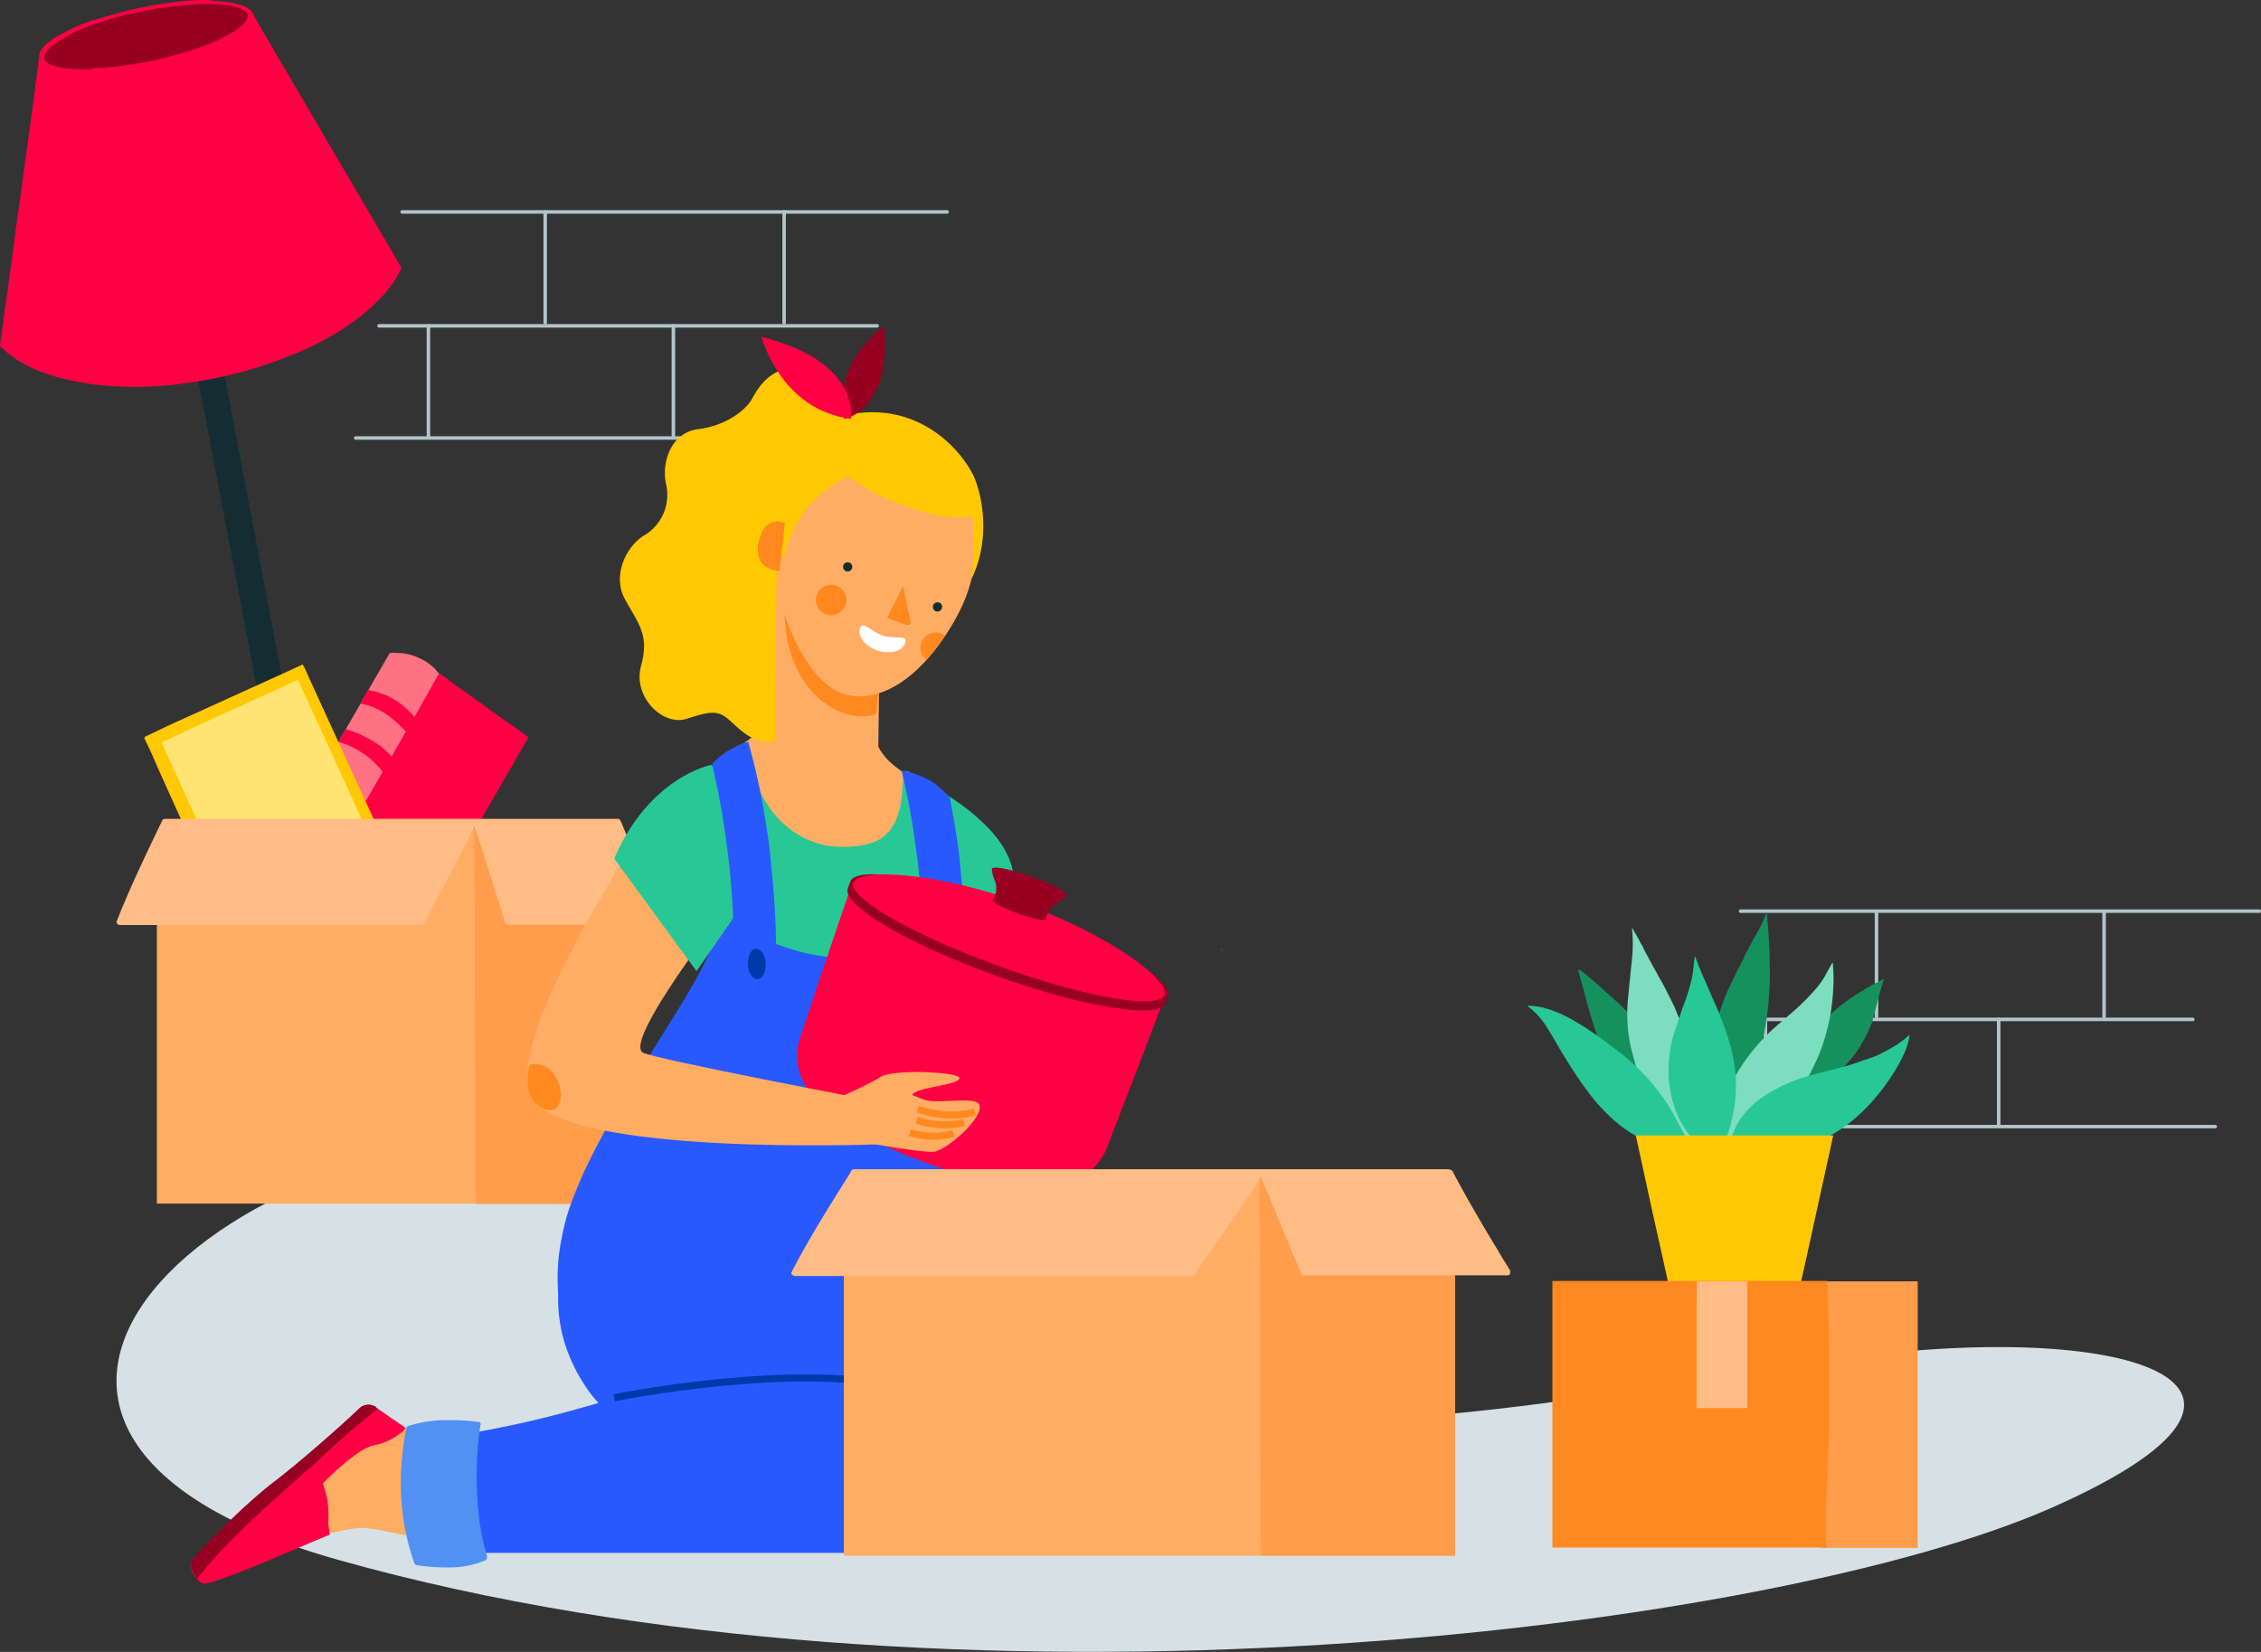 <?xml version="1.0" encoding="UTF-8"?>
<svg xmlns="http://www.w3.org/2000/svg" xmlns:xlink="http://www.w3.org/1999/xlink" viewBox="0 0 636.87 465.41">
  <rect x="0" y="0" width="636.87" height="465.41" fill="#333333" stroke="none"/>
  <defs>
    <clipPath id="a">
      <polygon points="-37.92 -87.5 -36.92 -87.5 -37.92 -86.5 -37.92 -87.5" style="fill: none"></polygon>
    </clipPath>
    <linearGradient id="c" data-name="Dégradé sans nom" x1="277.41" y1="51.46" x2="277.41" y2="24.89" gradientTransform="translate(35.69 132.32) rotate(19.83)" gradientUnits="userSpaceOnUse">
      <stop offset="0" stop-color="#373c40"></stop>
      <stop offset="1" stop-color="#212325"></stop>
    </linearGradient>
    <clipPath id="e" transform="translate(2 -2)">
      <polygon points="-39.92 -89.5 -40.92 -89.5 -39.92 -90.5 -39.92 -89.5" style="fill: none;clip-path: url(#a)"></polygon>
    </clipPath>
    <radialGradient id="f" data-name="Dégradé sans nom 3" cx="277.82" cy="35.99" r="48.95" gradientTransform="translate(35.69 132.32) rotate(19.83)" gradientUnits="userSpaceOnUse">
      <stop offset="0" stop-color="#fff"></stop>
      <stop offset="1"></stop>
    </radialGradient>
    <radialGradient id="g" data-name="Dégradé sans nom 4" cx="277.82" cy="35.99" r="48.95" gradientTransform="translate(35.69 132.32) rotate(19.83)" xlink:href="#c"></radialGradient>
    <linearGradient id="i" data-name="Dégradé sans nom 5" x1="277.4" y1="27.09" x2="277.4" y2="20.39" gradientTransform="translate(35.69 132.32) rotate(19.83)" xlink:href="#f"></linearGradient>
  </defs>
  <g>
    <g>
      <line x1="120.68" y1="91.8" x2="120.68" y2="122.9" style="fill: none;stroke: #b1c4cc;stroke-linecap: round;stroke-linejoin: round"></line>
      <line x1="113.27" y1="59.7" x2="266.78" y2="59.7" style="fill: none;stroke: #b1c4cc;stroke-linecap: round;stroke-linejoin: round"></line>
      <line x1="100.18" y1="123.4" x2="253.68" y2="123.4" style="fill: none;stroke: #b1c4cc;stroke-linecap: round;stroke-linejoin: round"></line>
      <line x1="106.77" y1="91.8" x2="247.07" y2="91.8" style="fill: none;stroke: #b1c4cc;stroke-linecap: round;stroke-linejoin: round"></line>
      <line x1="153.57" y1="59.7" x2="153.57" y2="90.9" style="fill: none;stroke: #b1c4cc;stroke-linecap: round;stroke-linejoin: round"></line>
      <line x1="189.68" y1="91.8" x2="189.68" y2="122.9" style="fill: none;stroke: #b1c4cc;stroke-linecap: round;stroke-linejoin: round"></line>
      <line x1="220.87" y1="59.7" x2="220.87" y2="90.9" style="fill: none;stroke: #b1c4cc;stroke-linecap: round;stroke-linejoin: round"></line>
    </g>
    <g>
      <line x1="497.28" y1="287.2" x2="497.28" y2="316.9" style="fill: none;stroke: #b1c4cc;stroke-linecap: round;stroke-linejoin: round"></line>
      <line x1="490.28" y1="256.7" x2="636.37" y2="256.7" style="fill: none;stroke: #b1c4cc;stroke-linecap: round;stroke-linejoin: round"></line>
      <line x1="477.78" y1="317.4" x2="623.98" y2="317.4" style="fill: none;stroke: #b1c4cc;stroke-linecap: round;stroke-linejoin: round"></line>
      <line x1="484.07" y1="287.2" x2="617.67" y2="287.2" style="fill: none;stroke: #b1c4cc;stroke-linecap: round;stroke-linejoin: round"></line>
      <line x1="528.57" y1="256.7" x2="528.57" y2="286.4" style="fill: none;stroke: #b1c4cc;stroke-linecap: round;stroke-linejoin: round"></line>
      <line x1="562.98" y1="287.2" x2="562.98" y2="316.9" style="fill: none;stroke: #b1c4cc;stroke-linecap: round;stroke-linejoin: round"></line>
      <line x1="592.67" y1="256.7" x2="592.67" y2="286.4" style="fill: none;stroke: #b1c4cc;stroke-linecap: round;stroke-linejoin: round"></line>
    </g>
    <path d="M176.87,318.8c18.11.4,32.6,7.4,37,26.5,3.5,15.2,14.1,43,77.31,52.1,88,12.8,144.89-.9,222.49-12.2,84-12.2,140.5,7,62.2,41.6s-309.3,63.4-482.5,14.7c-128-35.9-39.1-125.7,83.5-122.7" transform="translate(2 -2)" style="fill: #d6e1e6"></path>
    <g>
      <path d="M54,90.3a3.78,3.78,0,0,0-2.9,4.5c.4,1.8.7,3.7,1.1,5.5v.1c1.3,7,2.6,13.9,4,20.9,5.8,30.5,11.6,60.9,17.3,91.4.4,2,.8,4.1,1.2,6.1a3.85,3.85,0,0,0,4.5,2.9,3.78,3.78,0,0,0,2.9-4.5c-2-10.3-3.9-20.6-5.9-30.9-4.2-22.1-8.4-44.1-12.6-66.2-1.2-6.5-2.5-12.9-3.7-19.4-.5-2.5-1-5-1.4-7.5a3.74,3.74,0,0,0-3.7-3,2,2,0,0,0-.8.1" transform="translate(2 -2)" style="fill: #132d32"></path>
      <path d="M9.67,18.7c.9,4.2,14.8,4.9,31,1.5s28.8-9.5,27.9-13.7-14.8-4.9-31-1.5S8.77,14.4,9.67,18.7" transform="translate(2 -2)" style="fill: #980023"></path>
      <path d="M56.27,2a63.64,63.64,0,0,0-7.2.4A108.08,108.08,0,0,0,37,4.3c-2.9.6-5.5,1.3-7.9,2-1.1.3-2.2.7-3.4,1l-.3.1h-.1l-.3.1-.2.1h-.39c-2.1.7-4,1.5-5.6,2.2l-.2.1-.2.1-1.8.9c-1,.5-1.9,1-2.8,1.5a19.08,19.08,0,0,0-2.1,1.5l-.1.1-.2.1a9.37,9.37,0,0,0-1.7,1.8,5.36,5.36,0,0,0-.5,1.1A3.55,3.55,0,0,0,9,18v.4c-.4,3.1-.8,6.1-1.2,9.2-1,7.6-2.1,15.3-3.1,22.9L2.68,65,.47,81.5l-.6,4.3-1.8,12.9V99a.49.49,0,0,0,0,.5.1.1,0,0,0,.1.1c.1.1.1.2.2.2a28.3,28.3,0,0,0,7.9,5.5,47.55,47.55,0,0,0,8.8,3.2,88.41,88.41,0,0,0,9.2,1.8c3.31.4,6.6.6,10.2.7h1.2a108.25,108.25,0,0,0,13.6-.9,123.07,123.07,0,0,0,32.2-8.6h.1A85.2,85.2,0,0,0,94,95a57.67,57.67,0,0,0,10.3-8.1l.1-.1.11-.1.2-.2.1-.1c.5-.6,1-1.1,1.6-1.7.9-1.1,1.6-2,2.3-3a23.92,23.92,0,0,0,1.3-2.1v-.2l.1-.1.1-.1.1-.1V79l.1-.1v-.1c.2-.3.3-.7.5-1a.75.75,0,0,0,.1-.5c0-.1-.1-.3-.2-.3s0-.2-.1-.2l-9.3-15.9-4-6.8-17-29-.1-.2-1.9-3.2-1.9-3.2-.8-1.4-1.9-3.3L71.58,10l-2.2-3.8V6.1a4.18,4.18,0,0,0-.8-1.2,5.08,5.08,0,0,0-1.3-.9,7.51,7.51,0,0,0-1.8-.7,28.72,28.72,0,0,0-3.8-.8c-1.2-.1-2.5-.2-4.1-.3A3.49,3.49,0,0,0,56.27,2M22,21.5a47.33,47.33,0,0,1-5.6-.3c-.2,0-.4-.1-.6-.1s-.59-.1-1-.2h-.19a5.73,5.73,0,0,1-1.4-.4h-.41l-.09-.1h-.2l-.1-.1a5.42,5.42,0,0,1-1.1-.6l-.5-.5a.35.35,0,0,1-.1-.2l-.1-.1-.1-.1v-.3c0-.2.1-.4,0-.6v-.1l.1-.2v-.1a2.51,2.51,0,0,1,.4-.7l.09-.3a9.92,9.92,0,0,1,1.8-1.7,23.69,23.69,0,0,1,3.3-2.1l.1-.1.1-.1.4-.2.3-.2.1-.1.1-.1.2-.1.1-.1h.1c.7-.3,1.5-.7,2.4-1.1l.5-.2.4-.2.3-.1.2-.1.1-.1c2.7-1.1,5.7-2,9.1-3,3.7-1,7.5-1.8,11.4-2.5,1-.2,2-.3,3-.4,3-.4,5.8-.7,8.4-.8.9,0,1.7-.1,2.6-.1a47.33,47.33,0,0,1,5.6.3,20.11,20.11,0,0,1,4.1,1,7.46,7.46,0,0,1,1.2.7l.5.5a.52.52,0,0,1,.2.4c0,.1.1.2.1.3v.4a1.42,1.42,0,0,1-.2.6,3.51,3.51,0,0,1-.5.8,8.69,8.69,0,0,1-1.7,1.6l-.1.1h.2c-1.2.8-2.3,1.5-3.6,2.2a33.42,33.42,0,0,1-4.2,2h.2a111.1,111.1,0,0,1-12.3,4,115.62,115.62,0,0,1-12.8,2.5c-3,.4-5.7.6-8.4.7a5.85,5.85,0,0,1-2.4.3" transform="translate(2 -2)" style="fill: #f04"></path>
      <path d="M108.77,185.9h0c-.3,0-.6.1-1,.1-10.8,18.7-21.5,37.3-32.3,56,5.2,3,10.3,6,15.5,9q3.6-6.75,7.5-13.5c4.6-8,9.3-15.9,14-23.9,3.9-6.7,7.9-13.4,11.7-20.1-.9-.7-1.9-1.3-2.8-2h0l-.1-.1a7,7,0,0,0-.8-1,9,9,0,0,0-1-.9h0a14.31,14.31,0,0,0-1.5-1.1,9.15,9.15,0,0,0-1.7-.9,15.39,15.39,0,0,0-1.9-.8,13.32,13.32,0,0,0-1.9-.5,11.08,11.08,0,0,0-1.9-.2h-.89a2.86,2.86,0,0,0-.91-.1" transform="translate(2 -2)" style="fill: #ff7283"></path>
      <path d="M93.37,211c.7.2,1.4.5,2.11.7a25.9,25.9,0,0,1,4.39,2.3,19.42,19.42,0,0,1,3.81,3.1,18.81,18.81,0,0,1,2.89,3.5v.1h0c.8-1.4,1.7-2.8,2.61-4.2h0c-.31-.5-.61-.9-.9-1.3h0a12.88,12.88,0,0,0-1.6-1.7c-.61-.5-1.2-1.1-1.81-1.5h0A35.4,35.4,0,0,0,98,208.3h0c-.9-.3-1.7-.6-2.61-.9Zm11.6,1h0" transform="translate(2 -2)" style="fill: #f04"></path>
      <path d="M99.57,200.3a13.65,13.65,0,0,1,2.9.7,18.7,18.7,0,0,1,4,2,32.45,32.45,0,0,1,6.7,6.1c.8-1.4,1.5-2.8,2.3-4.2-.1-.1-.1-.2-.2-.3a26.79,26.79,0,0,0-4.4-4.3h0a21.28,21.28,0,0,0-2.5-1.6,12.27,12.27,0,0,0-2.6-1.2h0a24.13,24.13,0,0,0-2.5-.8c-.5-.1-1-.2-1.6-.3Z" transform="translate(2 -2)" style="fill: #f04"></path>
      <path d="M109.47,213.1c-5.9,10.2-11.8,20.4-17.6,30.6-1.1,1.9-2.2,3.9-3.4,5.8l5.4,3.1,21.2,12.2,17.8-30.8,14-24.3-2.5-1.8-2.5-1.8h-.1l-20.1-14.4c-4,7.2-8.1,14.3-12.2,21.4" transform="translate(2 -2)" style="fill: #f04"></path>
      <path d="M83.37,189.2a.38.38,0,0,0-.3.1l-.9.4-2.8,1.3-8.6,3.9-18.7,8.5c-3.1,1.4-6.2,2.8-9.3,4.3l-1.9.9-1.9.9-.3.3v.1a.37.37,0,0,0,.1.3l1.1,2.3,1.1,2.4,1,2.3,1,2.3,4.2,9.3,4.2,9.3,6.2,13.7,6.2,13.7,1.2,2.6,1.2,2.6.3.3h.1a.37.37,0,0,0,.3-.1l27.4-12.5,12.7-5.8,4-1.8.3-.3c0-.2,0-.3-.1-.4l-8.8-19.3-4-8.7-6.4-14-6.4-14c-.7-1.5-1.3-3-2-4.4l-.3-.3c.2-.2.2-.2.1-.2" transform="translate(2 -2)" style="fill: #ffc802"></path>
      <path d="M81.57,193.7c-.1,0-.1,0-.2.1l-.69.3-2.41,1.1L71,198.5l-16,7.3-1.9.9-6,2.8-1.7.8-1.6.7c-.09,0-.19.2-.19.3v.1c0,.1,0,.2.1.2l.9,2,.9,2,.9,1.9.9,2,3.6,8,3.6,7.9,5.3,11.7,5.3,11.7,1,2.2,1,2.2c0,.1.2.2.3.2h.1c.1,0,.2,0,.2-.1l23.4-10.7,10.9-5,3.39-1.5c.11,0,.2-.2.2-.3v-.4l-7.5-16.5-3.39-7.5-5.5-12-5.5-12c-.6-1.3-1.2-2.5-1.7-3.8,0-.1-.2-.2-.3-.2,0,.3-.11.3-.11.3" transform="translate(2 -2)" style="fill: #ffe473"></path>
      <path d="M129.68,242.4c.6-1.6,1.19-3.2,1.8-4.8h0a44.58,44.58,0,0,0-1.8,4.8" transform="translate(2 -2)" style="fill: #ba8163"></path>
      <path d="M131.77,233.8c-.3.1-.4.5-.4.9l.31,1.5c.1.4.39.6.69.5s.4-.5.4-.9l-.3-1.5c-.1-.3-.3-.5-.5-.5h-.2" transform="translate(2 -2)" style="fill: #a47257"></path>
      <path d="M137.57,235.3H48.87c-2.3,3-4.6,6.1-6.69,9.3v96.5h131.5V246c-1.2-1.7-2.31-3.4-3.4-5.1s-2.4-3.7-3.5-5.6Z" transform="translate(2 -2)" style="fill: #ffad64"></path>
      <path d="M137.57,235.3h-6c0,5.7,0,11.4.11,17.2.1,18.8.1,37.5.19,56.3,0,10.8.11,21.6.11,32.4h41.7V246.1c-1.2-1.8-2.4-3.5-3.4-5.1-1.2-1.9-2.4-3.8-3.5-5.6h0l-29.21-.1Z" transform="translate(2 -2)" style="fill: #ff9d4d"></path>
      <path d="M172.18,232.7H44.47a.37.37,0,0,0-.3.1H44c-.2.1-.2.2-.3.4l-.8,1.6c-4.1,8.6-8.4,17.5-12,26.7a.45.45,0,0,0,0,.5c0,.2.1.3.3.4a.52.52,0,0,0,.4.2h85.11c.1,0,.19,0,.19-.1h.31c.19-.1.3-.2.3-.4,1.89-3.7,3.8-7.3,5.7-10.9l.1-.2c2.6-4.9,5.6-10.4,8.3-16.1,1.8,5.1,3.5,10.4,5.1,15.6l.1.4c1,3.1,2.3,7.3,3.6,11.2a.51.51,0,0,0,.5.4h43.8a.67.67,0,0,0,.6-.7v-.2c0-.3,0-.5-.1-.6-.5-1-.9-2-1.4-2.9l-.4-.8c0-.1-.1-.1-.1-.2-1.2-2.5-2.3-5.1-3.5-7.7-2.7-6-4.9-11-6.7-15.5l-.3-.6c-.1-.1-.1-.2-.2-.3a.47.47,0,0,0-.4-.3" transform="translate(2 -2)" style="fill: #ffbc85"></path>
    </g>
    <path d="M341.47,270.1l.9-.6v-.1c-.3.2-.59.5-.9.7" transform="translate(2 -2)" style="fill: #cdad81"></path>
    <path d="M179.77,166.9h0" transform="translate(2 -2)" style="fill: #141e2a"></path>
    <polyline points="181.78 164.9 181.78 164.9 181.78 164.9" style="fill: #141e2a"></polyline>
    <path d="M174.77,173.2h0" transform="translate(2 -2)" style="fill: #141e2a"></path>
    <polyline points="176.78 171.2 176.78 171.2 176.78 171.2 176.78 171.2" style="fill: #141e2a"></polyline>
    <polyline points="288.98 218.1 288.98 218.1 288.98 218.1" style="fill: #141e2a"></polyline>
    <path d="M220.07,171a.34.34,0,0,0-.29.1.82.82,0,0,0-.4,1c.2.7.4,1.3.6,2v.1a42.37,42.37,0,0,1,1.5,9.8,35.89,35.89,0,0,1-1.1,9.3,34.47,34.47,0,0,1-3.1,7.7h0A30.53,30.53,0,0,1,207,211.7c-.61.3-1.2.7-1.8,1a.75.75,0,0,0-.4.4.45.45,0,0,0,0,.5v.4c.6,1.6,1.1,3.2,1.6,4.7.9,2.6,1.7,5.2,2.7,7.8a40.93,40.93,0,0,0,6.4,11.5,24.27,24.27,0,0,0,4.8,4.4,32.44,32.44,0,0,0,5.9,3,36.35,36.35,0,0,0,6.5,1.7,38.89,38.89,0,0,0,4.7.4,14.77,14.77,0,0,0,2.1-.1,24.26,24.26,0,0,0,6.6-1.4,20.52,20.52,0,0,0,5.7-3.4,11.09,11.09,0,0,0,2-2.4,18.28,18.28,0,0,0,1.4-2.8,21.48,21.48,0,0,0,1.2-6.5,29.22,29.22,0,0,0-.4-5.1,22,22,0,0,0-1.2-4.1v-.5a.78.78,0,0,0-.4-.4h0a32.17,32.17,0,0,1-5.9-4.3,16.79,16.79,0,0,1-2.7-3.4h0a13,13,0,0,1-1.4-3.2,13.45,13.45,0,0,1-.5-3.5,21,21,0,0,1,.6-4.8,13.38,13.38,0,0,1,.9-2.6.82.82,0,0,0-.4-1c-.1,0-.2-.1-.3-.1a.75.75,0,0,0-.7.5,17.23,17.23,0,0,0-.7,2.1,81.6,81.6,0,0,0-4.1-7.4,36.65,36.65,0,0,0-3.4-4.6,22,22,0,0,0-4.1-3.6,11.21,11.21,0,0,0-4.4-1.6h-.7a9.37,9.37,0,0,0-3.6.8,38,38,0,0,0-2.3-12.8c0-.1-.31-.3-.61-.3" transform="translate(2 -2)" style="fill: #ffad64"></path>
    <polyline points="244.18 208.3 244.18 208.3 244.18 208.3 244.18 208.3" style="fill: #db9493"></polyline>
    <path d="M242.18,210.3h0" transform="translate(2 -2)" style="fill: #db9493"></path>
    <polyline points="244.18 208.3 244.18 208.3 244.18 208.3 244.18 208.3 244.18 208.3" style="fill: #db9493"></polyline>
    <path d="M207.57,212.3a.37.37,0,0,0-.3.1h0c-.2,0-.3,0-.4.1a10.93,10.93,0,0,0-1,.8,5,5,0,0,0-.89,1.1,14.08,14.08,0,0,0-1.11,2.4,11.59,11.59,0,0,0-.39,2.8c0,.9,0,1.8.1,3a47.18,47.18,0,0,0,1.1,6.1c.2.7.3,1.3.5,2v.2l.1.4.6,2.4c.9,3.7,1.6,7.4,2.1,10.8v.2c.2,1.6.4,3.1.5,4.5s.1,2.8.1,4.3c0,1-.1,2-.2,3v.1a53.34,53.34,0,0,0-.2,5.7,17,17,0,0,0,.5,4.1,16.79,16.79,0,0,0,.8,2.4,16.09,16.09,0,0,0,2.6,4,17.08,17.08,0,0,0,3.8,3.1,29.44,29.44,0,0,0,4.7,2.3,40.22,40.22,0,0,0,10.8,2.3c1.4.1,2.8.2,4.1.2a50.35,50.35,0,0,0,6.7-.5,26.6,26.6,0,0,0,9.6-2.8,17.85,17.85,0,0,0,4.7-3.6,17.45,17.45,0,0,0,3.1-4.7,31.78,31.78,0,0,0,2.8-11.5,117,117,0,0,0,.3-11.8v-.4c0-1.3,0-2.6-.1-3.9a30.32,30.32,0,0,0,2.8,5.3,37.64,37.64,0,0,0,4.4,5.6,15.34,15.34,0,0,0,5.2,3.5,8.43,8.43,0,0,0,3,.6,5.07,5.07,0,0,0,2.8-.7,5.16,5.16,0,0,0,1.8-1.8,7.89,7.89,0,0,0,.9-2.6,15,15,0,0,0,0-3,17.33,17.33,0,0,0-.8-3.3c-1.4-4.1-4.1-7.9-8.2-11.7a62.25,62.25,0,0,0-11.6-8.5l-.4-.2-.2-.1a.78.78,0,0,0-1,.2,1.27,1.27,0,0,0-.1.6c0,.2.2.3.29.4.71.4,1.4.9,2.21,1.3l-1.11,1.4a15.11,15.11,0,0,0-.89,1.8,4.1,4.1,0,0,0-.3,1.1,21.37,21.37,0,0,0-2.5-6.4,20.52,20.52,0,0,0-4.7-5.5c-.21-.1-.3-.2-.5-.2h-.21a.36.36,0,0,0-.29-.1.79.79,0,0,0-.8.8v1.8c0,.5-.1,1.1-.1,1.6-.1,1.2-.21,2.3-.3,3.3a23.66,23.66,0,0,1-1.5,6.1,21.37,21.37,0,0,1-1.7,3,13,13,0,0,1-2,2,10.28,10.28,0,0,1-2.5,1.4h-.1a18.16,18.16,0,0,1-4.3,1.1,29.34,29.34,0,0,1-4.1.3c-1.21,0-2.4-.1-3.6-.2h-.11a23.37,23.37,0,0,1-6.39-1.8,27.09,27.09,0,0,1-5.4-3.2,25.82,25.82,0,0,1-4.9-5,38.86,38.86,0,0,1-4.2-7.2,42.2,42.2,0,0,1-2.8-10.3v-.2a.76.76,0,0,0-.2-.5,1.33,1.33,0,0,1-.61.1" transform="translate(2 -2)" style="fill: #27c896"></path>
    <path d="M203,260a.75.75,0,0,0-.7.5.35.35,0,0,1-.1.2.1.1,0,0,1-.1.1c-2.2,5.2-4.7,10.9-7.9,16.8-4,7.2-8.6,14.2-12.9,21.2l-.1.2-.1.2c-4.1,6.6-8.3,13.4-12.1,20.3-2.1,3.8-4,7.4-5.6,10.8-.9,1.8-1.7,3.6-2.5,5.6-.8,1.8-1.4,3.5-2,5a57.69,57.69,0,0,0-2.6,9.5,54.67,54.67,0,0,0-1.2,9.8,59.56,59.56,0,0,0,.1,6c0,1.6,0,3.1.1,4.6a44.46,44.46,0,0,0,1.3,8,46.27,46.27,0,0,0,3,8,49.57,49.57,0,0,0,3.6,6.2,31.35,31.35,0,0,0,3.9,4.8,36.84,36.84,0,0,0,6.6,5.1,33,33,0,0,0,4.2,2.3,28.29,28.29,0,0,0,5.6,1.9,53,53,0,0,0,6.2,1.1,64.12,64.12,0,0,0,7.9.4c1.6,0,3.2,0,5.1-.1,3.7-.2,7.5-.5,12.6-1.2,2.2.1,4.2.1,6.2.1,2.6,0,5-.1,7.3-.2a123.2,123.2,0,0,0,12.5-1.2,80.26,80.26,0,0,0,12-2.7,44.85,44.85,0,0,0,9.7-4.1,37.69,37.69,0,0,0,3.6-2.5,41.66,41.66,0,0,0,3.11-2.9,36,36,0,0,0,7.89-14.5,71.22,71.22,0,0,0,2.61-17.2,134.13,134.13,0,0,0-.61-17.4c-.7-7.8-1.79-15.9-3.29-25-3-17.9-7.3-35.8-11.5-53.2l-.1-.3-.11-.4v-.2c-.1-.2-.1-.4-.29-.5a.76.76,0,0,0-.4-.2h-.1c-.1,0-.21,0-.21.1a.73.73,0,0,0-.39-.2.59.59,0,0,0-.4.1,30.84,30.84,0,0,1-4.21,2.4,46.14,46.14,0,0,1-10.7,3.6,51.94,51.94,0,0,1-10.5,1c-1.1,0-2.3,0-3.4-.1a54.75,54.75,0,0,1-15-3,51.56,51.56,0,0,1-12-5.9l.1.1c-1.1-.8-2.1-1.6-3-2.3a1,1,0,0,0-.5-.8,2.1,2.1,0,0,1-.6.1" transform="translate(2 -2)" style="fill: #2859ff"></path>
    <polyline points="252.78 396.6 252.78 396.6 252.78 396.6 252.78 396.6" style="fill: #7f96b9"></polyline>
    <path d="M224.57,387.6c-5.1,0-10.39.3-15.6.7a185,185,0,0,0-23.5,3.8c-3.8.8-7.6,1.8-11.8,3-1.5.4-2.9.8-4.4,1.3l-1.5.5c-2,.6-4,1.2-5.9,1.7a292.61,292.61,0,0,1-32.8,7.4c-.2,0-.39.2-.5.3a1.27,1.27,0,0,0-.1.6c.1.2.2.4.3.4a54.74,54.74,0,0,0-.7,7.4c-.1,2.5-.1,5,0,7.9l.11,2.3a119,119,0,0,1-.2,13.2.87.87,0,0,0-.61.7.69.69,0,0,0,.7.7h127a.76.76,0,0,0,.71-.5h.4a11.12,11.12,0,0,0,3.7-2,16.26,16.26,0,0,0,2.8-3,17.79,17.79,0,0,0,2-3.9,24.11,24.11,0,0,0,1.3-4.5,42.44,42.44,0,0,0,.7-10.3,52.33,52.33,0,0,0-1.6-10.4,35.89,35.89,0,0,0-3.3-8.4,18.84,18.84,0,0,0-4.8-5.8c-.1-.1-.2-.1-.4-.1a179.13,179.13,0,0,0-24-3.1c-2.71.1-5.4.1-8,.1" transform="translate(2 -2)" style="fill: #2859ff"></path>
    <path d="M252.37,220.9a192.7,192.7,0,0,1,3.6,20c.21,1.2.3,2.4.5,3.6v.1c.71,5.9,1.21,11.8,1.4,17.6.1,2.7.2,5.4.2,8.1s-.1,5.4-.2,7.9v.9h0v.2c0,.5-.1,1-.1,1.5,0,.2,0,.3.1.4a.78.78,0,0,0,.4.4,19.37,19.37,0,0,0,5.5,1.4h.9a11.08,11.08,0,0,0,1.9-.2,7.94,7.94,0,0,0,2.7-1l.3-.3c.1-.1.1-.3.2-.4,0-.7.1-1.3.1-1.9v-1.1c0-1,.1-1.9.1-2.8v-3.8c0-3,0-6-.2-8.9-.1-3.4-.4-6.9-.7-10.3-.2-2.1-.4-4.3-.6-6.4v-.1a5.74,5.74,0,0,1-.1-1.2q-.6-5.4-1.5-10.5c-.4-2.5-.9-4.9-1.3-7.3-.1-.2-.3-.3-.4-.5a30.7,30.7,0,0,0-2.6-2.5,22,22,0,0,0-1.8-1.4c-.1-.1-.2-.1-.3-.2h0a31.82,31.82,0,0,0-3.2-1.6,33.82,33.82,0,0,0-3.4-1.1h0a12.86,12.86,0,0,0-1.9-.4c.1.5.31,1.1.4,1.8m1.41-1.6h0" transform="translate(2 -2)" style="fill: #2859ff"></path>
    <path d="M265.28,279.6c1.4-.1,2.4-2,2.29-4.4s-1.29-4.2-2.7-4.2-2.4,2-2.3,4.4,1.3,4.3,2.71,4.2" transform="translate(2 -2)" style="fill: #5e708a"></path>
    <path d="M298.37,264.7Z" transform="translate(2 -2)" style="fill: #e64851"></path>
    <path d="M264,314.5a.44.44,0,0,0,.4.4,41.93,41.93,0,0,1,5,.3h-.1a20,20,0,0,1,2.4.4c.1,0,.3,0,.3-.2s0-.3-.2-.3c-1.2-.3-2.4-.5-3.6-.7a23.4,23.4,0,0,0-3.8-.3h0a.44.44,0,0,0-.4.4" transform="translate(2 -2)" style="fill: #db9493"></path>
    <g>
      <path d="M239.18,122.6c-.71-7-6.11-17.6-15-17.4-9.11.1-12.31,5.5-14.31,9.1s-7.8,7.7-15.19,8.6-10.4,8.9-9.11,15.3a13.29,13.29,0,0,1-6.2,14.7c-4.8,2.9-9.1,11.1-5.3,18s6.9,10,4.5,18.7,6.11,17.1,12.9,14.9,8.8-2.4,11.9.3,8.1,8.6,15.2,5.2S239.18,122.6,239.18,122.6Z" transform="translate(2 -2)" style="fill: #ffc800"></path>
      <path d="M216.87,162.8c-.5,14.7-.5,49.3-.5,49.3a38.42,38.42,0,0,0,14.91,3.2,85.07,85.07,0,0,0,14.1-1.1l.3-23.5Z" transform="translate(2 -2)" style="fill: #ffad64"></path>
      <path d="M219.07,171.3c-1.29,25.8,16.71,35.4,25.8,31.8l.9-9.9C233.07,191.7,219.07,171.3,219.07,171.3Z" transform="translate(2 -2)" style="fill: #ff891f"></path>
      <path d="M216.87,162.8c-.5,9.1,7.91,33,20.41,35.1,14.1,2.4,26-13.4,31.4-24.5a42.17,42.17,0,0,0,2.2-31c-3.4-11-25.4-13.7-37.1-8.9S217.78,149.7,216.87,162.8Z" transform="translate(2 -2)" style="fill: #ffad64"></path>
      <path d="M240.28,179c-.8,2.3,1.5,5.2,5,6.3s7,.2,7.7-2.2-2.7-.9-6.2-2S241,176.7,240.28,179Z" transform="translate(2 -2)" style="fill: #fff"></path>
      <path d="M252.37,167.1l-4.5,9,5.3,1.9c.8.3,1.5-.2,1.3-.9Z" transform="translate(2 -2)" style="fill: #ff891f"></path>
      <path d="M238.07,161.7a1.3,1.3,0,1,1-1.29-1.3A1.32,1.32,0,0,1,238.07,161.7Z" transform="translate(2 -2)" style="fill: #122d32"></path>
      <path d="M263.37,173a1.3,1.3,0,1,1-1.3-1.3A1.2,1.2,0,0,1,263.37,173Z" transform="translate(2 -2)" style="fill: #122d32"></path>
      <path d="M236.37,171.7a4.3,4.3,0,1,0-4.9,3.6A4.42,4.42,0,0,0,236.37,171.7Z" transform="translate(2 -2)" style="fill: #ff891f"></path>
      <path d="M261.57,180.2a4.33,4.33,0,0,0-4.29,4.3,4.21,4.21,0,0,0,1.7,3.4,55.69,55.69,0,0,0,5.2-6.8A4.34,4.34,0,0,0,261.57,180.2Z" transform="translate(2 -2)" style="fill: #ff891f"></path>
      <path d="M236.68,136.2s-8.11,4.3-12.3,10.1a37.49,37.49,0,0,0-5.6,13.2,22.74,22.74,0,0,1-4.8-17.4c.89-6.8,7.59-22,26.59-23.8s30,12.9,32.3,19.3,3.7,17.4-1.2,27.5c0,0,1.1-10.3.3-17.6,0,0-5.8,1.4-16.5-2.1A67.9,67.9,0,0,1,236.68,136.2Z" transform="translate(2 -2)" style="fill: #ffc800"></path>
      <path d="M219.07,149.3s-5.8-2.5-7.39,5.5,5.89,8.1,5.89,8.1Z" transform="translate(2 -2)" style="fill: #ff891f"></path>
    </g>
    <path d="M171,395.8s52.21-10.6,82.31-2.6" transform="translate(2 -2)" style="fill: none;stroke: #0039a9;stroke-miterlimit: 10;stroke-width: 2px"></path>
    <g>
      <path d="M91.07,433.4c-7.4,2.9-33.5,15.6-35.9,14.7s-3.9-5-3.4-5.9,12.4-14,22.8-22c8-6.2,20-16.8,24.7-21.3a3.64,3.64,0,0,1,4.6-.4l8.4,5.8Z" transform="translate(2 -2)" style="fill: #f04"></path>
      <path d="M112.07,434.6s-8.2-2-11.7-2.1-10.3,1.7-10.3,1.7,1.61-7.8-1.2-14.2c0,0,9.5-9.9,14.5-10.8a17.69,17.69,0,0,0,9-4.8l13.31,11.4Z" transform="translate(2 -2)" style="fill: #ffad64"></path>
      <path d="M90.87,434.4c-7.4,2.9-33.3,14.6-35.6,13.6s-3.9-5-3.4-5.9,12.4-14,22.81-22c8-6.2,20-16.8,24.69-21.3a3.66,3.66,0,0,1,4.61-.4L88,412.5Z" transform="translate(2 -2)" style="fill: #f04"></path>
      <path d="M99.18,398.8a3.64,3.64,0,0,1,4.6-.4l.6.5c-3.4,2.7-10.1,8.2-15.2,13.1-6.9,6.6-24.5,20.6-35.6,34.7-1.4-1.6-2.1-3.9-1.8-4.6.4-.9,12.4-14,22.7-22.1C82.57,413.9,94.47,403.3,99.18,398.8Z" transform="translate(2 -2)" style="fill: #980023"></path>
    </g>
    <path d="M125,402.1h-1.9a35.76,35.76,0,0,0-9.6,1.5c-.1,0-.1,0-.2.1h0a.79.79,0,0,0-.8.5,79.35,79.35,0,0,0-1.6,16.4,69.93,69.93,0,0,0,2.2,16.6c.5,1.8,1,3.5,1.6,5.2a1.38,1.38,0,0,0,.3.4.37.37,0,0,0,.3.1c.1,0,.2.1.3.1a59.39,59.39,0,0,0,8,.6h1.61a26,26,0,0,0,9.5-2,.67.67,0,0,0,.39-.5,1.17,1.17,0,0,0,.11-.6,64.67,64.67,0,0,1-2.2-10.3h0V430a97.43,97.43,0,0,1,.3-26.4.35.35,0,0,1,.1-.2c0-.4-.2-.8-.6-.8a65.44,65.44,0,0,0-7.81-.5" transform="translate(2 -2)" style="fill: #5091f2"></path>
    <path d="M247,93.9s-14.6,9.9-11.2,26.1C235.78,120,249.28,117.9,247,93.9Z" transform="translate(2 -2)" style="fill: #980023"></path>
    <path d="M212.47,96.9s5.4,20.6,25.21,23.1C237.68,120,240.68,103.9,212.47,96.9Z" transform="translate(2 -2)" style="fill: #f04"></path>
    <g>
      <path d="M326.28,282.2c1.2-4.2-17.4-14.6-41.3-23.3s-44.9-12.4-46.7-8.4c-1.1,2.4-10.71,31.3-14.9,43.9a16.38,16.38,0,0,0,1.7,13.8c4.4,6.8,14.5,14.5,34.3,21.6,19.6,7.1,32.4,7.6,40.2,5.1a16.31,16.31,0,0,0,10.2-9.5C314.57,312.9,325.57,284.7,326.28,282.2Z" transform="translate(2 -2)" style="fill: #f04"></path>
      <path d="M327,282.7c1.71-4.7-17-15.7-41.7-24.6s-46.2-12.4-47.8-7.7c-.1.3-.6,1.6-.7,1.9-1.7,4.7,17,15.7,41.7,24.6s46.21,12.4,47.8,7.7C326.37,284.2,326.87,283,327,282.7Z" transform="translate(2 -2)" style="fill: #980023"></path>
      <path d="M325.68,281.9c-1.5,4.1-22.11.4-46.11-8.2s-42.2-19-40.7-23,22.1-.4,46.1,8.2S327.18,277.8,325.68,281.9Z" transform="translate(2 -2)" style="fill: url(#c)"></path>
      <path d="M325.68,281.9c-1.5,4.1-22.11.4-46.11-8.2s-42.2-19-40.7-23,22.1-.4,46.1,8.2S327.18,277.8,325.68,281.9Z" transform="translate(2 -2)" style="fill: url(#c)"></path>
      <g style="clip-path: url(#e)">
        <path d="M243.87,256.8c8.4-.9,25.8,3.1,39,7.9,15.7,5.7,30.4,13.1,35.1,18.9,4.4.3,7.21-.2,7.71-1.6,1.5-4.1-16.8-14.4-40.71-23s-44.6-12.3-46.1-8.2C238.37,252,240.18,254.2,243.87,256.8Z" transform="translate(2 -2)" style="fill: url(#f)"></path>
      </g>
      <path d="M243.87,256.8c8.4-.9,25.8,3.1,39,7.9,15.7,5.7,30.4,13.1,35.1,18.9,4.4.3,7.21-.2,7.71-1.6,1.5-4.1-16.8-14.4-40.71-23s-44.6-12.3-46.1-8.2C238.37,252,240.18,254.2,243.87,256.8Z" transform="translate(2 -2)" style="opacity: 0.3;isolation: isolate;fill: url(#g)"></path>
      <path d="M326,282.3c-1.5,4.3-22.4.7-46.6-8.1s-42.6-19.3-41-23.5,23.3-3,47.4,5.7C310.07,265.1,327.57,278,326,282.3Z" transform="translate(2 -2)" style="fill: #f04"></path>
      <path d="M298.47,254.4c.3-.9-4.2-3.3-10-5.4s-10.79-3.1-11.1-2.2a9,9,0,0,0,.8,3.2,6,6,0,0,1-.5,5.5v.1c-.2.6,3,2.3,7.1,3.8s7.7,2.2,7.9,1.6v-.1a6.29,6.29,0,0,1,3.1-4.6A7.16,7.16,0,0,0,298.47,254.4Z" transform="translate(2 -2)" style="fill: #980023"></path>
      <g style="clip-path: url(#e)">
        <path d="M298.47,254.4c-.29.9-5.29-.1-11.1-2.2s-10.3-4.5-10-5.4,5.3.1,11.1,2.2S298.78,253.5,298.47,254.4Z" transform="translate(2 -2)" style="fill: url(#i)"></path>
      </g>
      <ellipse cx="287.99" cy="250.6" rx="1.7" ry="11.2" transform="translate(-43.43 434.51) rotate(-70.17)" style="fill: #980023"></ellipse>
    </g>
    <g>
      <g>
        <path d="M184.87,226.8s-46.69,67.8-37,84.5c9.7,16.5,97.31,13.1,97.31,13.1l-.61-12.2s-61.2-11.6-65.39-13.6c-6.11-2.9,24.1-41.5,24.1-41.5Z" transform="translate(2 -2)" style="fill: #ffad64"></path>
        <path d="M233.68,311.5s8.7-3.8,12.39-6.1,22.5-1.4,22.21.4-11.5,2.6-13,4.3-9.4,8.3-15,7.3A8.1,8.1,0,0,1,233.68,311.5Z" transform="translate(2 -2)" style="fill: #ffad64"></path>
        <path d="M242.87,324.1s14.3,2.6,18,2.4,14.8-10.1,12.9-13.4c-1.2-2.1-10.3-.3-14.4-1s-13.7-8.4-23,2.5C235.37,315.9,242.87,324.1,242.87,324.1Z" transform="translate(2 -2)" style="fill: #ffad64"></path>
        <path d="M272.57,315.2s-6.5,2.5-16.1-.7" transform="translate(2 -2)" style="fill: none;stroke: #ff891f;stroke-miterlimit: 10;stroke-width: 2px"></path>
        <path d="M269.57,318.2s-5.39,2-13.39-.6" transform="translate(2 -2)" style="fill: none;stroke: #ff891f;stroke-miterlimit: 10;stroke-width: 2px"></path>
        <path d="M266.57,321.3s-5,2-12.29-.2" transform="translate(2 -2)" style="fill: none;stroke: #ff891f;stroke-miterlimit: 10;stroke-width: 2px"></path>
      </g>
      <path d="M147.18,302s-3,9.9,4.39,12.5S156.68,299.7,147.18,302Z" transform="translate(2 -2)" style="fill: #ff891f"></path>
    </g>
    <path d="M198.37,217.5S181,220.7,171,243.9l23.2,31.7,10.6-15.3C204.77,260.2,206.87,224.9,198.37,217.5Z" transform="translate(2 -2)" style="fill: #27c896"></path>
    <path d="M205.68,212.1c-1,.5-2,1.1-3,1.7-.81.5-1.5,1.1-2.2,1.6a17,17,0,0,0-1.9,1.9h0a12.86,12.86,0,0,1,.4,1.9,192.7,192.7,0,0,1,3.6,20c.2,1.2.3,2.4.5,3.6v.1c.7,5.9,1.2,11.8,1.4,17.6.1,2.7.2,5.4.2,8.1s-.11,5.4-.2,7.9v.9h0v.2c0,.5-.11,1-.11,1.5,0,.2,0,.3.11.4a.8.8,0,0,0,.39.4,19.37,19.37,0,0,0,5.5,1.4h.9a11.08,11.08,0,0,0,1.9-.2,7.94,7.94,0,0,0,2.7-1l.3-.3c.1-.1.1-.3.2-.4,0-.7.1-1.3.1-1.9v-1.1c0-1,.1-1.9.1-2.8v-3.8c0-3,0-6-.2-8.9-.1-3.4-.39-6.9-.69-10.3-.2-2.1-.4-4.3-.61-6.4v-.1a5.74,5.74,0,0,1-.1-1.2q-.6-5.4-1.5-10.5a183,183,0,0,0-4.7-21.3V211a12.73,12.73,0,0,0-3.09,1.1" transform="translate(2 -2)" style="fill: #2859ff"></path>
    <path d="M211.37,277.9c1.4-.1,2.4-2,2.31-4.4s-1.31-4.2-2.7-4.2-2.4,2-2.3,4.4,1.29,4.2,2.69,4.2" transform="translate(2 -2)" style="fill: #0039a9"></path>
    <g>
      <g>
        <path d="M442.47,275.1v.1c.5,1.8,1,3.5,1.5,5.3.21.9.5,1.8.71,2.7.7,2.6,1.5,5.4,2.39,8.2a70.5,70.5,0,0,0,3,7.8,44.8,44.8,0,0,0,4.11,7.1,31,31,0,0,0,5.5,5.9,26.76,26.76,0,0,0,3.39,2.4,29.24,29.24,0,0,0,3.9,1.9,1.47,1.47,0,0,0,.6.2c0,.4.11.9.11,1.3v1.8a.76.76,0,0,0,.2.4.6.6,0,0,0,.6.3h.1a1,1,0,0,0,.9-.8v-2.4l1.1.3h.3a.37.37,0,0,0,.3-.1.78.78,0,0,0,.4-.4.64.64,0,0,0,0-.6c-.1-.1-.2-.3-.4-.4a10.93,10.93,0,0,1-1.7-.5c-.1-.6-.1-1.2-.2-1.7a39.64,39.64,0,0,0-1.1-5.5A52.61,52.61,0,0,0,464,297.8a39.28,39.28,0,0,0-2.9-4.9,40.45,40.45,0,0,0-3.39-4.4,54.85,54.85,0,0,0-4.11-4.1c-1.2-1.1-2.39-2.2-3.6-3.2l-.6-.6c-.6-.5-1.2-1.1-1.8-1.6h0a6.22,6.22,0,0,0-.79-.7c-1.21-1-2.3-2-3.6-2.9h0a2.16,2.16,0,0,1-.71-.3Z" transform="translate(2 -2)" style="fill: #15915e"></path>
        <path d="M447.47,279.2h0" transform="translate(2 -2)" style="fill: #599dae"></path>
        <path d="M493.28,264.2c-.5.9-1,1.8-1.5,2.6q-1.2,2.4-2.41,4.5l-.09.3-.1.3v.1h0c-1,1.8-1.9,3.6-2.7,5.3-1,2-1.8,3.7-2.5,5.4a67.21,67.21,0,0,0-2.91,9.2,52.58,52.58,0,0,0-1.2,9.2,29.48,29.48,0,0,0,1,9.2,19.55,19.55,0,0,0,1.2,3.2.82.82,0,0,0-.2.5,1.45,1.45,0,0,0,.2.7.94.94,0,0,0,.71.3h.2a9.22,9.22,0,0,1,.5.8,4.91,4.91,0,0,0,.59.7l.8.8c.1.1.2.1.41.1h.09a.74.74,0,0,0,.5-.2.55.55,0,0,0,.3-.5.73.73,0,0,0-.2-.6l-.1-.1v.1a4.23,4.23,0,0,0-.5-.7l-.2-.3-.6-.9-.2-.3c.2-.2.5-.4.7-.6l1.6-1.6a20.87,20.87,0,0,0,2.6-3.6,43.81,43.81,0,0,0,3.9-8.7c.4-1.4.9-2.8,1.3-4.5a36.72,36.72,0,0,0,.9-4.3c.3-1.7.5-3.5.7-5.3.21-2.1.3-4.2.41-6.2.09-3.3,0-6.7-.1-10.1-.1-1.6-.2-3.3-.3-5-.1-1.5-.3-3-.4-4.6v-.5a38,38,0,0,1-2.4,5.3" transform="translate(2 -2)" style="fill: #15915e"></path>
        <path d="M528.28,278c-1.6.8-3,1.5-4.3,2.3s-2.7,1.6-4.2,2.6a46.27,46.27,0,0,0-4,3c-1.21,1-2.41,2.1-3.71,3.4a42.19,42.19,0,0,0-6.29,7.8,37.1,37.1,0,0,0-4.21,9c-.29,1.1-.59,2.3-.79,3.5l-.3.1c-.2.1-.41.1-.6.2h-.2a1.38,1.38,0,0,0-.4.3.92.92,0,0,0,.7,1.5h.2a.37.37,0,0,0,.3-.1,17,17,0,0,0-.1,2.2v.2a.76.76,0,0,0,.2.4.55.55,0,0,0,.5.3h.1a.85.85,0,0,0,.8-.7l.1-.5c.1-.8.2-1.5.3-2.3l.3-.1.3-.1a16,16,0,0,0,2.3-.8,24.82,24.82,0,0,0,4.4-2,42.76,42.76,0,0,0,4.2-2.6,20.5,20.5,0,0,0,1.9-1.5c.6-.5,1.2-1.1,1.8-1.7a35.74,35.74,0,0,0,3.1-3.7,19.11,19.11,0,0,0,1.4-2.1c.5-.9,1-1.7,1.4-2.5s.9-1.8,1.3-2.8c.2-.4.3-.8.5-1.2,1.2-4.1,2-8.2,3.4-12.2h0c-.4,0-.4.1-.4.1m-22,21.2h0c0,.1-.1.1-.1.2s.1-.1.1-.2Z" transform="translate(2 -2)" style="fill: #15915e"></path>
        <path d="M457.78,271.3c-.1,1-.21,2-.3,3-.1.6-.1,1.1-.2,1.7l-.1,1.3-.11,1c-.2,1.6-.29,3.3-.5,5a44.58,44.58,0,0,0,.5,12.3c.21,1,.4,1.9.61,2.6s.39,1.6.6,2.3c.4,1.5.9,3.1,1.5,4.7a61.93,61.93,0,0,0,4.2,9,41.88,41.88,0,0,0,5.7,7.3,26,26,0,0,0,3.6,3,12.73,12.73,0,0,0,2,1.3c.59.3,1.2.7,1.7.9a.66.66,0,0,0,.7.4.71.71,0,0,0,.6-.3.82.82,0,0,0,.2-.5,25.28,25.28,0,0,0-.1-2.8c0-.9-.1-1.8-.2-2.9-.1-1.9-.4-3.8-.6-5.8a96.23,96.23,0,0,0-2.2-11.7,105.06,105.06,0,0,0-3.3-11.3c-.6-1.8-1.4-3.6-2.1-5.3s-1.5-3.2-2.6-5.4c-.4-.8-.8-1.5-1.2-2.3l-.3-.5-.6-1c-.3-.6-.6-1.2-.9-1.7-1.2-2.1-2.1-3.9-3-5.5h0a10.09,10.09,0,0,1-.7-1.5,16.18,16.18,0,0,1-1-1.8c-.7-1.2-1.3-2.3-2-3.5a43.88,43.88,0,0,1,.1,8" transform="translate(2 -2)" style="fill: #7ddebf"></path>
        <path d="M512.48,276.2a.76.76,0,0,0-.2.4,23.09,23.09,0,0,1-2.8,4h0a67.42,67.42,0,0,1-7.1,7c-.5.4-1,.9-1.5,1.3l-2.2,1.9c-1,.9-2.3,2-3.4,3.2a55.49,55.49,0,0,0-6.8,8.4,43.61,43.61,0,0,0-2.7,4.8,36.6,36.6,0,0,0-2.1,5.1,27.33,27.33,0,0,0-1.4,6.3c-.1,1.1-.21,2.1-.21,3.2s.1,2.1.21,3.3v.1c0,.1.09.2.2.3a1.37,1.37,0,0,1,.9.6l.1.1.09.1h.5a20.13,20.13,0,0,0,8-3,26.81,26.81,0,0,0,3.6-2.7,33.41,33.41,0,0,0,3.3-3.2,34.68,34.68,0,0,0,3-3.7c.9-1.2,1.8-2.4,2.7-3.8a63.59,63.59,0,0,0,4.3-7.7c.6-1.2,1.1-2.4,1.6-3.6a50.74,50.74,0,0,0,1.7-5.1c.5-1.7.9-3.5,1.3-5.5.3-1.7.5-3.5.7-5.6.1-1.7.2-3.1.2-4.6s-.1-2.9-.2-4.4a.35.35,0,0,0-.1-.2c-.69,1.2-1.19,2.1-1.69,3" transform="translate(2 -2)" style="fill: #7ddebf"></path>
        <path d="M475.07,273.8v.2a28.61,28.61,0,0,1-1.09,5.9,54.4,54.4,0,0,1-1.9,5.7l-.1.2v-.1l-.4,1.3-.4,1.3v-.1c-.5,1.5-1.2,3.5-1.8,5.5a28.64,28.64,0,0,0-.7,2.8,20.24,20.24,0,0,0-.4,2.6,41.19,41.19,0,0,0-.3,4.8,24.18,24.18,0,0,0,.4,4.7,24.72,24.72,0,0,0,1.1,4.7,22.7,22.7,0,0,0,1.8,4.4,23.25,23.25,0,0,0,5.8,7.4l1.5,1.2c.6.4,1.2.8,1.7,1.1.1,0,.2.1.3.1h.1a.6.6,0,0,0,.4.1h.2c.09,0,.2-.1.29-.2a10.49,10.49,0,0,0,1.5-1.9,8.92,8.92,0,0,0,1-2.3c.21-.7.5-1.4.8-2.3s.6-1.9.8-2.9a43.43,43.43,0,0,0,1.1-6.1c.1-1.2.2-2.2.2-3.1v-2.9a46.94,46.94,0,0,0-2.1-11.1,91.69,91.69,0,0,0-4.09-10.7c-.41-.9-.8-1.8-1.21-2.8s-1-2.3-1.5-3.4c-1-2.3-1.79-4.2-2.5-6.2a.21.21,0,0,0-.2-.2c-.09.9-.2,1.6-.3,2.3" transform="translate(2 -2)" style="fill: #27c896"></path>
        <path d="M534.17,295l-2.1,1.5a7.92,7.92,0,0,0-1.2.7,7.46,7.46,0,0,0-1.2.7c-.9.4-1.7.9-2.6,1.3a19.89,19.89,0,0,1-2.59,1,9.83,9.83,0,0,1-1.6.5c-.9.4-1.9.7-3,1.1-2.3.7-4.7,1.3-7,1.9l-4.6,1.2a42.14,42.14,0,0,0-5.7,1.9,32.62,32.62,0,0,0-4.3,2,34.54,34.54,0,0,0-4.1,2.5,26.73,26.73,0,0,0-3.6,3.1,24.79,24.79,0,0,0-2.9,3.7,18.21,18.21,0,0,0-1.9,4.3,10.62,10.62,0,0,0-.4,1.9,15,15,0,0,0-.2,2c0,.2,0,.3.1.4a.5.5,0,0,0,.4.2h.19a.37.37,0,0,0,.3.1h0c.2,0,.4.1.6.1h5.1c2.1-.1,4-.2,5.91-.4a46.63,46.63,0,0,0,5.59-.9,35.66,35.66,0,0,0,5.5-1.6,19.71,19.71,0,0,0,2.6-1.1,21.75,21.75,0,0,0,2.5-1.4,44.47,44.47,0,0,0,4.8-3.2,48.27,48.27,0,0,0,8.2-8.1,44.26,44.26,0,0,0,2.8-3.7c1.1-1.5,1.9-2.9,2.7-4.2a45,45,0,0,0,2.2-4.4,16.79,16.79,0,0,0,1.2-4.5v-.1c-.5.5-1.09,1-1.7,1.5" transform="translate(2 -2)" style="fill: #27c896"></path>
        <path d="M428.57,285.3c-.1,0-.1,0-.2.1s0,.2.1.2c.3.2.6.5.9.7a20.59,20.59,0,0,1,3.6,4c1,1.4,1.9,3,2.8,4.5,1,1.7,1.9,3.3,2.9,4.9,2.5,4.1,4.6,7.2,6.7,10a52.33,52.33,0,0,0,7.7,8.3,36.84,36.84,0,0,0,4.21,3.1,30.26,30.26,0,0,0,10,4c1.1.2,2.1.4,3.1.5a23.48,23.48,0,0,0,2.6.1h.7l.1.1a.69.69,0,0,0,.4.2h0c.2,0,.3-.1.4-.1a.52.52,0,0,0,.2-.4c0-.2-.1-.3-.1-.4l-.3-.4c-.2-.2-.3-.5-.5-.7-.3-.4-.5-.9-.8-1.3-.5-.9-1-1.7-1.4-2.6a7.46,7.46,0,0,0-.7-1.2l-2.1-3.9a59.37,59.37,0,0,0-6.5-8.9,64.24,64.24,0,0,0-8-7.5l-3.6-2.7-.5-.4c-1.2-.9-2.6-1.9-4.1-2.9-1.3-.9-2.7-1.8-4.1-2.6a45,45,0,0,0-4.3-2.3c-.7-.3-1.4-.6-2.2-.9a18.66,18.66,0,0,0-2.2-.7,16.76,16.76,0,0,0-4.3-.7H429l-.41-.1" transform="translate(2 -2)" style="fill: #27c896"></path>
        <polygon points="516.38 319.9 515.77 319.9 486.18 319.9 460.77 319.9 465.27 340.6 469.88 361.3 507.27 361.3 508.68 355 516.38 319.9" style="fill: #ffc802"></polygon>
        <path d="M467.18,340.9h0" transform="translate(2 -2)" style="fill: #3a5779"></path>
        <polyline points="502.27 339.6 502.27 339.6 502.27 339.6 502.27 339.6" style="fill: #3a5779"></polyline>
        <polyline points="502.27 339.6 502.27 339.6 502.27 339.6 502.27 339.6" style="fill: #3a5779"></polyline>
        <path d="M489.87,341.9h0" transform="translate(2 -2)" style="fill: #3a5779"></path>
        <path d="M472.47,331.7h0" transform="translate(2 -2)" style="fill: #3a5779"></path>
        <polyline points="474.48 329.7 474.48 329.7 474.48 329.7 474.48 329.7" style="fill: #3a5779"></polyline>
        <path d="M504.48,332.8h0" transform="translate(2 -2)" style="fill: #3a5779"></path>
      </g>
      <g>
        <polygon points="512.77 361 512.77 376 512.77 419.9 512.77 436.1 540.17 436.1 540.17 361 540.17 361 512.77 361" style="fill: #ff9d4d"></polygon>
        <path d="M435.28,363v75h77.29c-.09-1.1-.09-2.1-.2-3.2-.09-3.1-.09-6.1,0-9.2.1-5.4.5-10.7.7-16.1.1-2.7.21-5.3.21-8v-8.2c0-10.1-.1-20.3-.6-30.4h-77.4v.1Z" transform="translate(2 -2)" style="fill: #ff8920"></path>
        <polygon points="492.18 361 477.98 361 477.88 367.2 477.88 396.7 492.18 396.7 492.18 382.6 492.18 361" style="fill: #ffbc85"></polygon>
      </g>
    </g>
    <g>
      <path d="M360.57,334H244.47c-3.1,3-6,6.2-8.79,9.4v96.9H407.87V344.8l-4.5-5.1c-1.6-1.8-3.1-3.7-4.6-5.6l-38.2-.1Z" transform="translate(2 -2)" style="fill: #ffad64"></path>
      <path d="M360.57,334h-7.79c0,5.7,0,11.5.1,17.2.1,18.9.2,37.7.2,56.6,0,10.8.1,21.7.1,32.5h54.7V344.7q-2.4-2.7-4.5-5.1c-1.6-1.9-3.2-3.8-4.6-5.6H360.57Z" transform="translate(2 -2)" style="fill: #ff9d4d"></path>
      <path d="M406,331.4H238.77a.6.6,0,0,0-.4.1h-.2a.78.78,0,0,0-.4.4l-1,1.7c-5.4,8.6-11,17.5-15.8,26.8a.45.45,0,0,0,0,.5.82.82,0,0,0,.4.4.76.76,0,0,0,.5.2h111.6a.36.36,0,0,0,.3-.1h.41a.76.76,0,0,0,.39-.4c2.4-3.7,5-7.4,7.5-10.9l.11-.2c3.5-4.9,7.39-10.5,10.89-16.2,2.4,5.1,4.5,10.5,6.61,15.6l.2.4c1.3,3.1,3,7.3,4.7,11.2a.67.67,0,0,0,.7.4h57.4a.68.68,0,0,0,.7-.7v-.2c0-.3,0-.5-.1-.6-.6-1-1.2-2-1.8-2.9l-.5-.8c0-.1-.1-.1-.1-.2-1.5-2.6-3.1-5.1-4.6-7.7-3.6-6.1-6.4-11-8.8-15.6l-.3-.6-.3-.3a3.24,3.24,0,0,0-.91-.3" transform="translate(2 -2)" style="fill: #ffbc85"></path>
    </g>
  </g>
</svg>
